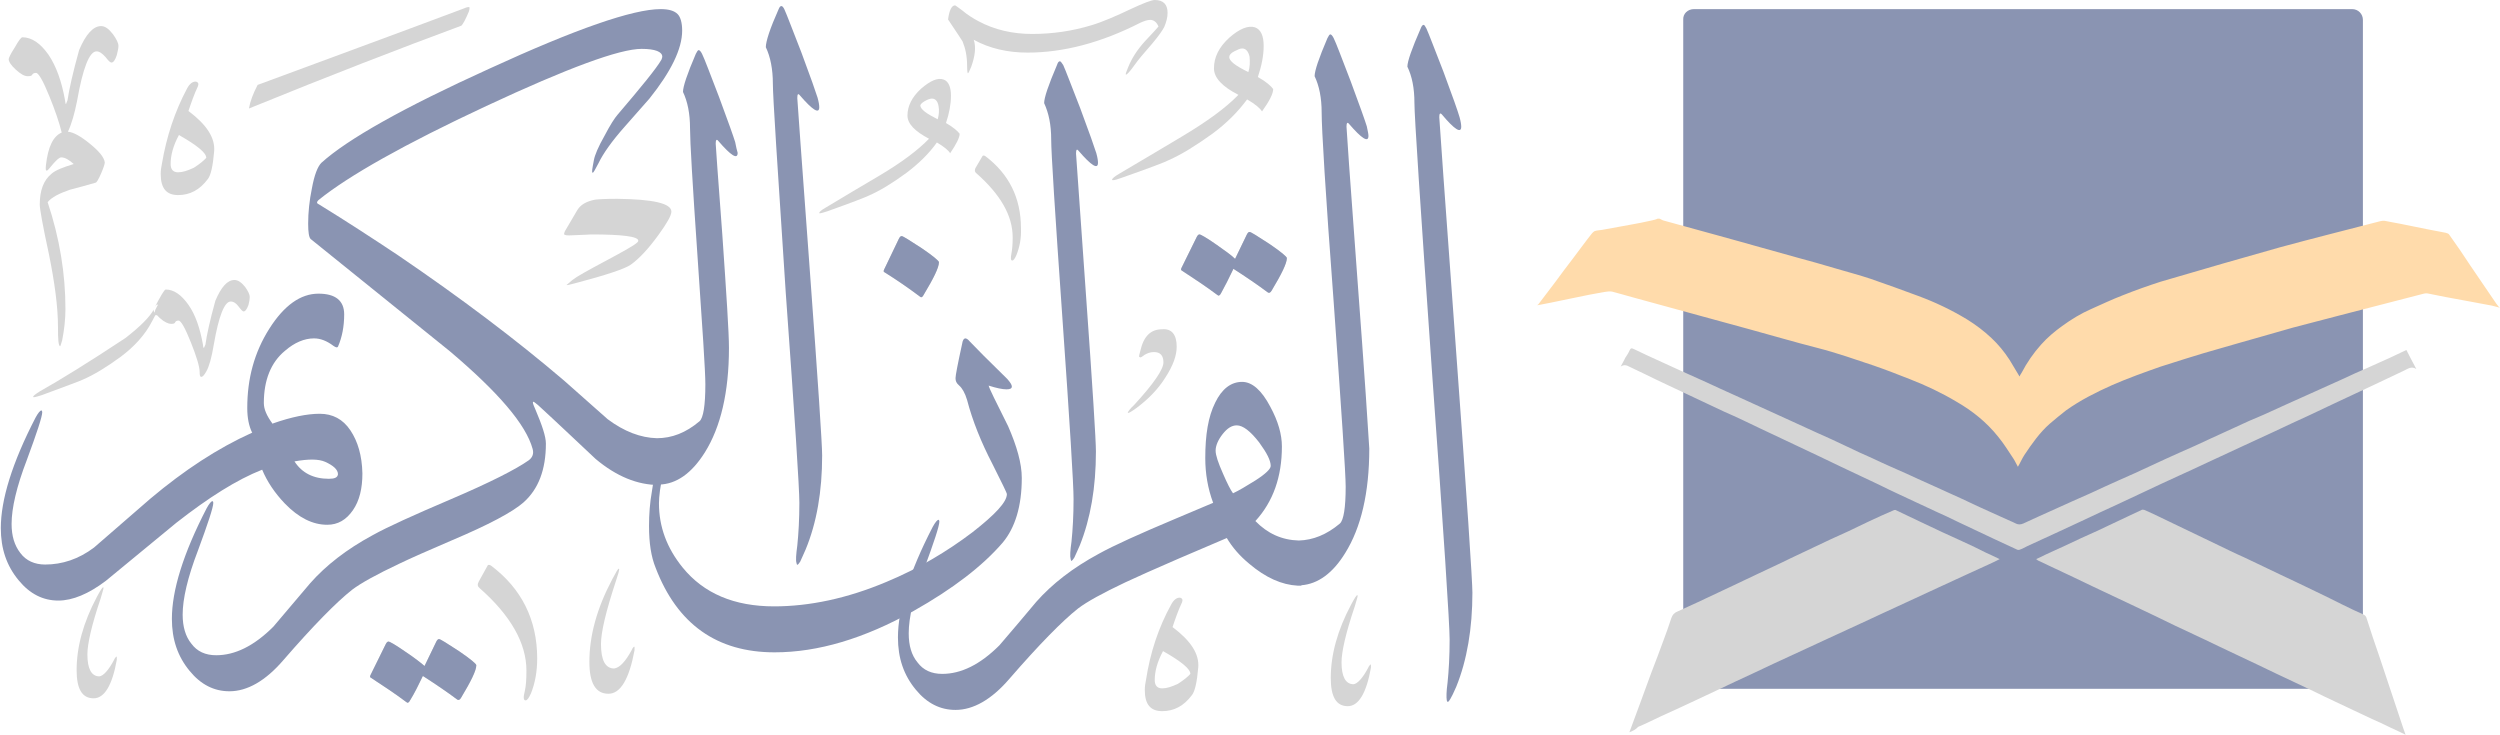 <?xml version="1.0" encoding="utf-8"?>
<!-- Generator: Adobe Illustrator 23.0.1, SVG Export Plug-In . SVG Version: 6.00 Build 0)  -->
<svg version="1.1" xmlns="http://www.w3.org/2000/svg" xmlns:xlink="http://www.w3.org/1999/xlink" x="0px" y="0px"
	 viewBox="0 0 603.6 177.4" style="enable-background:new 0 0 603.6 177.4;" xml:space="preserve">
<style type="text/css">
	.st0{enable-background:new    ;}
	.st1{fill-rule:evenodd;clip-rule:evenodd;fill:#8A94B2;}
	.st2{fill:#D5D5D5;}
	.st3{fill:#FFDBAB;}
	.st4{fill-rule:evenodd;clip-rule:evenodd;fill:#D5D5D5;}
	.st5{fill:#8A94B2;}
</style>
<g id="Rounded_Rectangle_2_1_" class="st0">
	<path class="st1" d="M409,2.2h158.9c1.5,0,2.6,1.2,2.6,2.6v158.9c0,1.5-1.2,2.6-2.6,2.6H409c-1.5,0-2.6-1.2-2.6-2.6V4.8
		C406.3,3.3,407.5,2.2,409,2.2z"/>
	<path class="st2" d="M491.6,135c0.9-0.4,1.7-0.8,2.5-1.2c1.5-0.7,3.1-1.4,4.6-2.1c2.5-1.2,5.1-2.4,7.6-3.5c1.8-0.9,3.7-1.7,5.5-2.6
		c1.8-0.8,3.5-1.7,5.3-2.5c0.2-0.1,0.4,0,0.6,0c2.3,1,4.5,2.1,6.8,3.2c3.3,1.6,6.7,3.2,10,4.8c2.5,1.2,4.9,2.4,7.4,3.5
		c2.9,1.4,5.9,2.8,8.8,4.2c2.9,1.4,5.8,2.7,8.6,4.1c2.1,1,4.1,2,6.1,3c1.8,0.9,3.5,1.7,5.3,2.5c0.4,0.2,0.6,0.5,0.7,0.9
		c1,3.1,2,6.2,3.1,9.3c1,2.9,1.9,5.8,2.9,8.7c0.9,2.8,1.9,5.6,2.8,8.4c0.2,0.6,0.4,1.1,0.6,1.7c-1.2-0.6-2.5-1.2-3.8-1.8
		c-1.4-0.7-2.9-1.4-4.3-2c-3-1.4-5.9-2.8-8.9-4.2c-1.7-0.8-3.4-1.6-5.2-2.5c-3-1.4-5.9-2.8-8.9-4.2c-1.6-0.8-3.2-1.5-4.8-2.3
		c-3.1-1.5-6.2-2.9-9.3-4.4c-2.1-1-4.1-2-6.1-2.9c-3-1.4-6-2.8-9-4.3c-2-1-4.1-1.9-6.1-2.9c-3-1.4-5.9-2.8-8.9-4.2
		c-1.6-0.8-3.2-1.5-4.8-2.3c-2.9-1.4-5.8-2.7-8.7-4.1C491.9,135.2,491.8,135.1,491.6,135z"/>
	<path class="st2" d="M393.4,176.8c0.9-2.4,1.8-4.8,2.7-7.3c0.9-2.4,1.7-4.7,2.6-7.1c1-2.6,2-5.2,2.9-7.7c0.7-1.8,1.3-3.6,1.9-5.4
		c0.3-0.9,0.8-1.4,1.6-1.7c1.6-0.7,3.2-1.5,4.8-2.2c2.8-1.3,5.7-2.7,8.5-4c2-0.9,3.9-1.9,5.9-2.8c2.7-1.3,5.4-2.5,8-3.8
		c1.9-0.9,3.8-1.8,5.7-2.7c2.7-1.3,5.5-2.6,8.2-3.8c1.6-0.8,3.2-1.5,4.8-2.3c2.1-1,4.1-1.9,6.2-2.8c0.2-0.1,0.5-0.1,0.6,0
		c2.1,1,4.2,2,6.3,3c3.3,1.6,6.6,3.1,9.9,4.6c1.8,0.8,3.6,1.7,5.4,2.6c1.1,0.5,2.2,1,3.4,1.6c-1,0.5-1.8,0.9-2.7,1.3
		c-1.5,0.7-3.1,1.4-4.6,2.1c-2.5,1.2-5.1,2.3-7.6,3.5c-1.8,0.8-3.6,1.7-5.4,2.5c-2.6,1.2-5.2,2.4-7.8,3.6c-1.9,0.9-3.7,1.7-5.6,2.6
		c-2.5,1.2-5.1,2.3-7.6,3.5c-1.8,0.8-3.6,1.7-5.4,2.5c-2.6,1.2-5.2,2.4-7.8,3.6c-1.8,0.8-3.5,1.7-5.3,2.5c-2.6,1.2-5.2,2.4-7.9,3.7
		c-2.2,1-4.4,2.1-6.6,3.1c-2.5,1.2-5,2.3-7.4,3.4c-1.9,0.9-3.7,1.8-5.6,2.6C395,176.1,394.2,176.5,393.4,176.8z"/>
	<path class="st2" d="M391.3,88.5c0.4-0.8,0.8-1.4,1.1-2.1c0.4-0.6,0.8-1.2,1.1-1.9c0.2-0.4,0.4-0.5,0.8-0.3
		c1.2,0.6,2.4,1.1,3.6,1.7c2.7,1.2,5.4,2.5,8.1,3.7c2,0.9,4,1.8,6,2.7c2.3,1.1,4.6,2.1,7,3.2c1.9,0.9,3.8,1.7,5.7,2.6
		c2.6,1.2,5.3,2.4,7.9,3.6c2,0.9,3.9,1.8,5.9,2.7c2.5,1.1,4.9,2.2,7.4,3.4c2.1,1,4.2,2,6.3,2.9c2.7,1.3,5.5,2.5,8.2,3.7
		c1.8,0.8,3.6,1.7,5.5,2.5c2.5,1.1,5,2.3,7.5,3.4c1.6,0.7,3.1,1.5,4.7,2.2c2.4,1.1,4.9,2.2,7.3,3.3c0.4,0.2,0.8,0.3,1.1,0.5
		c0.7,0.4,1.3,0.4,2,0.1c2.5-1.2,5.1-2.3,7.7-3.5c2.8-1.3,5.6-2.5,8.5-3.8c2.3-1.1,4.6-2.1,7-3.2c2.5-1.1,5-2.2,7.5-3.4
		c2.3-1.1,4.6-2.1,7-3.2c2.5-1.1,5-2.2,7.5-3.4c2-0.9,3.9-1.8,5.9-2.7c2.3-1.1,4.6-2.1,7-3.1c1.8-0.8,3.7-1.7,5.5-2.5
		c2.3-1,4.6-2.1,6.9-3.1c2.4-1.1,4.7-2.1,7.1-3.2c1.7-0.8,3.4-1.6,5.1-2.3c2-0.9,4-1.8,6-2.7c1.3-0.6,2.5-1.2,3.8-1.8
		c0.8,1.5,1.5,3,2.4,4.6c-1.2-0.8-2.1,0-3,0.4c-2.5,1.2-5.1,2.4-7.6,3.6c-3.1,1.5-6.3,2.9-9.4,4.4c-1.9,0.9-3.8,1.8-5.7,2.7
		c-2.8,1.3-5.7,2.6-8.6,4c-2.2,1-4.3,2-6.5,3c-3.2,1.5-6.5,3-9.7,4.5c-2.2,1-4.4,2.1-6.7,3.1c-2.8,1.3-5.7,2.6-8.6,4
		c-2.1,1-4.3,2-6.4,3c-2.8,1.3-5.7,2.6-8.6,4c-1.9,0.9-3.7,1.7-5.6,2.6c-2.5,1.2-5.1,2.3-7.6,3.5c-0.6,0.3-1.1,0.6-1.7,0.8
		c-0.2,0.1-0.5,0.1-0.7,0c-1.9-0.9-3.7-1.7-5.6-2.6c-3-1.4-5.9-2.8-8.9-4.2c-1.6-0.8-3.3-1.6-4.9-2.3c-3-1.4-6-2.8-9-4.2
		c-1.7-0.8-3.4-1.6-5.2-2.5c-3-1.4-5.9-2.8-8.9-4.2c-1.7-0.8-3.3-1.6-5-2.4c-3-1.4-6.1-2.9-9.1-4.3c-1.8-0.8-3.5-1.7-5.3-2.5
		c-2.9-1.4-5.8-2.8-8.8-4.1c-1.7-0.8-3.4-1.6-5.1-2.4c-2.9-1.4-5.8-2.7-8.7-4.1c-1.7-0.8-3.4-1.6-5.2-2.5c-1.5-0.7-2.9-1.4-4.4-2.1
		C392.4,88.1,391.9,88.1,391.3,88.5z"/>
	<path class="st3" d="M603.6,74.3c-0.6-0.2-1.3-0.3-1.9-0.5c-1.6-0.3-3.2-0.6-4.8-0.9c-2.2-0.4-4.3-0.8-6.5-1.2
		c-1.3-0.3-2.7-0.5-4-0.8c-0.4-0.1-0.8-0.1-1.2,0c-6.8,1.8-13.7,3.5-20.5,5.3c-3.7,1-7.4,1.9-11.1,2.9c-2.6,0.7-5.1,1.5-7.7,2.2
		c-3.3,0.9-6.6,1.9-9.8,2.8c-2.8,0.8-5.6,1.6-8.4,2.5c-2,0.6-4,1.3-6,1.9c-4,1.4-7.9,2.8-11.8,4.5c-3.8,1.7-7.6,3.6-11.1,6.1
		c-1.3,1-2.6,2.1-3.9,3.2c-2.4,2.1-4.3,4.8-6.1,7.5c-0.6,0.9-1,1.9-1.6,2.9c-0.4-0.7-0.7-1.4-1.1-2c-1.2-1.8-2.3-3.6-3.7-5.3
		c-2.8-3.5-6.2-6.2-10-8.4c-3.7-2.2-7.5-4-11.4-5.5c-2.8-1.1-5.6-2.2-8.5-3.2c-4.5-1.5-9-3.1-13.7-4.3c-5.5-1.4-10.9-3-16.4-4.5
		c-3.9-1.1-7.8-2.1-11.7-3.2c-5.6-1.5-11.2-3.1-16.8-4.6c-1.5-0.4-3.1-0.9-4.7-1.3c-0.6-0.1-1.2,0-1.9,0.1c-2.4,0.4-4.8,0.9-7.2,1.4
		c-1.9,0.4-3.9,0.8-5.8,1.2c-1,0.2-2.1,0.4-3.1,0.6c0,0,0-0.1,0-0.1c0.1,0,0.1,0,0.2-0.1c1.4-1.8,2.7-3.6,4.1-5.4
		c1.4-1.9,2.8-3.8,4.2-5.6c1.6-2.1,3.1-4.2,4.7-6.2c0.2-0.2,0.4-0.4,0.6-0.5c0.6-0.2,1.2-0.2,1.8-0.3c2.2-0.4,4.4-0.8,6.6-1.2
		c1.8-0.3,3.7-0.7,5.5-1.1c0.4-0.1,0.9-0.2,1.3-0.4c0.2,0,0.3,0,0.5,0c0.3,0.1,0.5,0.3,0.8,0.4c4.4,1.2,8.8,2.4,13.1,3.6
		c3.5,1,7,1.9,10.4,2.9c2.9,0.8,5.7,1.6,8.6,2.4c3.3,0.9,6.6,1.8,9.9,2.8c2.7,0.8,5.4,1.5,8.1,2.4c3.8,1.3,7.6,2.7,11.4,4.1
		c4.1,1.5,8.1,3.4,11.9,5.7c2.1,1.3,4.1,2.8,5.9,4.5c1.7,1.6,3.1,3.3,4.4,5.3c0.8,1.3,1.6,2.7,2.4,4c0.1-0.3,0.3-0.6,0.5-0.9
		c1.3-2.5,2.9-4.8,4.7-6.8c1.5-1.7,3.3-3.2,5.1-4.5c2.2-1.6,4.5-3,7-4.1c2.5-1.1,5-2.3,7.6-3.3c3-1.2,6.1-2.3,9.2-3.3
		c5-1.5,10.1-2.9,15.1-4.4c4.6-1.3,9.1-2.6,13.7-3.9c8.1-2.2,16.1-4.2,24.2-6.3c0.3-0.1,0.7-0.1,1-0.1c1.2,0.2,2.4,0.5,3.7,0.7
		c2.1,0.4,4.3,0.9,6.4,1.3c1.6,0.3,3.2,0.6,4.7,0.9c0.3,0.1,0.7,0.2,0.8,0.4c1.8,2.5,3.5,5,5.2,7.6c2.1,3,4.1,6.1,6.2,9.1
		c0.2,0.3,0.5,0.6,0.7,0.9C603.6,74.2,603.6,74.3,603.6,74.3z"/>
</g>
<g id="Shape_1_copy_3_1_" class="st0">
	<path class="st4" d="M278.8,0c2.1,0,3.1,1.1,3.1,3.1c0,1.1-0.3,2.2-0.8,3.4c-0.4,0.8-1.3,2.1-2.8,3.9c-2.2,2.5-3.6,4.2-4.3,5.2
		c-1.2,1.7-1.9,2.4-2.1,2.4c-0.1,0-0.1,0-0.1-0.1c0-0.2,0.2-0.7,0.6-1.7c0.8-2,2.1-4.1,4-6.2c1.1-1.2,2.2-2.3,3.3-3.6
		c-0.4-1-1.1-1.6-2-1.6c-0.7,0-1.5,0.3-2.4,0.7c-9.4,4.8-18.5,7.2-27.2,7.2c-4.8,0-9.2-1-13-3.1c0.6,1.8,0.3,4-0.6,6.5
		c-0.4,1-0.7,1.6-0.8,1.6c-0.1,0-0.2-0.6-0.2-1.8c0-2.3-0.4-4.2-1.1-5.9c-0.1-0.2-1.3-2-3.5-5.3c0.3-2.3,0.9-3.4,1.7-3.4
		c0.1,0,0.6,0.4,1.7,1.2c1.3,1.1,2.6,1.9,3.9,2.6c3.9,2.1,8.3,3.1,13,3.1c4.9,0,9.7-0.7,14.3-2.1c2.7-0.8,5.9-2.2,9.7-4
		C276,0.8,278,0,278.8,0L278.8,0z"/>
	<path class="st4" d="M213.5,65.7c-0.2-0.1-0.2-0.3,0-0.7l3.5-7.3c0.2-0.4,0.4-0.7,0.7-0.7c0.3,0,1.9,1,4.8,2.9
		c2.8,1.9,4.2,3.1,4.2,3.4c0,1.3-1.3,3.9-3.7,7.9c-0.3,0.6-0.6,0.7-0.9,0.4C219.3,69.5,216.4,67.5,213.5,65.7L213.5,65.7z"/>
	<path class="st4" d="M102.5,160.8l2.8-5.8c0.2-0.4,0.4-0.7,0.7-0.7c0.3,0,1.9,1,4.8,2.9c2.8,1.9,4.2,3.1,4.2,3.4
		c0,1.3-1.3,3.9-3.7,7.9c-0.3,0.5-0.6,0.6-0.9,0.4c-2.4-1.8-5.2-3.7-8.3-5.7c-1.1,2.3-2.1,4.3-3.1,5.9c-0.3,0.6-0.6,0.7-0.9,0.4
		c-2.8-2.1-5.7-4-8.6-5.9c-0.2-0.1-0.2-0.3,0-0.7l3.6-7.3c0.2-0.4,0.4-0.7,0.7-0.7c0.3,0,1.7,0.8,4,2.4
		C100.2,158.9,101.7,160.1,102.5,160.8L102.5,160.8z"/>
	<path class="st4" d="M298.2,62.5l2.8-5.8c0.2-0.4,0.4-0.7,0.7-0.7c0.3,0,1.9,1,4.8,2.9c2.8,1.9,4.2,3.1,4.2,3.4
		c0,1.3-1.3,3.9-3.7,7.9c-0.3,0.5-0.6,0.6-0.9,0.4c-2.4-1.8-5.2-3.7-8.3-5.7c-1.1,2.3-2.1,4.3-3,5.9c-0.3,0.6-0.6,0.7-0.9,0.4
		c-2.8-2.1-5.7-4-8.6-5.9c-0.2-0.1-0.2-0.3,0-0.7l3.6-7.3c0.2-0.4,0.4-0.7,0.7-0.7c0.3,0,1.7,0.8,4,2.4
		C295.9,60.6,297.4,61.7,298.2,62.5L298.2,62.5z"/>
	<path class="st4" d="M301.4,17.4c0.4-1.2,0.4-2.4,0.3-3.7c-0.3-1.3-0.9-2-1.8-2c-0.5,0-1.1,0.3-1.9,0.7c-0.8,0.4-1.2,0.9-1.2,1.3
		C296.7,14.7,298.3,15.9,301.4,17.4L301.4,17.4L301.4,17.4z M299,22.9c-3.9-2-5.9-4.1-5.9-6.4c0-2.7,1.2-5.1,3.7-7.4
		c2.5-2.2,4.6-3,6.2-2.5c1.4,0.5,2.1,2,2.1,4.5c0,2.3-0.5,4.8-1.4,7.5c2,1.1,3.2,2.2,3.7,2.9c0,1.1-0.9,2.9-2.7,5.4
		c-0.5-0.8-1.7-1.8-3.6-2.9c-2.2,3-5,5.8-8.4,8.3c-3.9,2.8-7.4,5-10.6,6.4c-0.7,0.4-4.4,1.8-11.2,4.2c-1.1,0.4-1.8,0.6-2.1,0.6
		c-0.2,0-0.3,0-0.3-0.1c0-0.3,0.6-0.8,1.8-1.5c4.9-2.9,10-5.9,15-8.9C291.5,29.3,296,26,299,22.9L299,22.9z"/>
	<path class="st4" d="M284.1,83.7c0,2.2-0.9,4.6-2.7,7.4c-1.8,2.9-4.2,5.3-7,7.4c-1.1,0.8-1.8,1.2-2,1.2c-0.1,0-0.1,0-0.1-0.1
		c0-0.1,0.4-0.8,1.5-1.8c4.7-5.1,7.1-8.6,7.1-10.3c0-1.7-0.8-2.5-2.3-2.5c-0.9,0-1.6,0.3-2.3,0.7c-0.5,0.4-0.8,0.6-1,0.6
		c-0.1-0.1-0.2-0.1-0.3-0.2c0-0.1,0.1-0.6,0.3-1.3c0.8-3.6,2.5-5.3,5.3-5.3C282.9,79.3,284.1,80.8,284.1,83.7L284.1,83.7z"/>
	<path class="st4" d="M245.4,61.6c-0.4,0.9-0.7,1.3-1,1.3c-0.4,0-0.4-0.6-0.2-1.7c0.2-1,0.3-2.3,0.3-3.9c0-5.2-2.9-10.3-8.8-15.5
		c-0.4-0.3-0.4-0.7-0.2-1.2l1.7-2.9c0.1-0.2,0.4-0.2,0.7,0c5.7,4.3,8.6,10.1,8.6,17.4C246.6,57.5,246.2,59.6,245.4,61.6L245.4,61.6z
		"/>
	<path class="st4" d="M226.4,28.8c0.3-1.1,0.4-2.1,0.2-3.2c-0.2-1.2-0.8-1.8-1.6-1.8c-0.4,0-1,0.2-1.7,0.6c-0.7,0.4-1.1,0.8-1.1,1.1
		C222.3,26.4,223.6,27.4,226.4,28.8L226.4,28.8L226.4,28.8z M224.3,33.5c-3.4-1.8-5.2-3.6-5.2-5.6c0-2.3,1.1-4.5,3.3-6.5
		c2.2-1.9,4-2.7,5.4-2.2c1.2,0.4,1.8,1.8,1.8,3.9c0,2-0.4,4.2-1.2,6.6c1.7,1,2.8,1.9,3.3,2.6c0,0.9-0.8,2.5-2.3,4.7
		c-0.4-0.7-1.5-1.6-3.2-2.6c-1.9,2.7-4.4,5.1-7.3,7.3c-3.4,2.5-6.5,4.4-9.3,5.6c-0.6,0.3-3.9,1.6-9.8,3.7c-0.9,0.3-1.6,0.5-1.8,0.5
		c-0.2,0-0.2,0-0.2-0.1c0-0.2,0.5-0.7,1.6-1.3c4.3-2.6,8.7-5.2,13.1-7.8C217.7,39.2,221.7,36.2,224.3,33.5L224.3,33.5z"/>
	<path class="st4" d="M162.1,51.1c0,0.9-1,2.7-3.1,5.6c-2.4,3.3-4.6,5.7-6.7,7.2c-1.4,1-5.9,2.5-13.5,4.5c-1.4,0.4-2,0.5-2,0.4
		c0.1-0.1,0.6-0.5,1.4-1.2c1-0.8,3.7-2.3,8.2-4.7c4.3-2.3,6.8-3.7,7.5-4.4c0.1-0.1,0.2-0.2,0.2-0.4c0-1-3.8-1.5-11.4-1.5
		c0,0-1.5,0.1-4.4,0.2c-1.4,0.1-2.1,0-2.1-0.3c0-0.2,0.1-0.6,0.5-1.2l2.7-4.6c0.8-1.3,2.2-2.1,4.3-2.5c0.8-0.1,2.5-0.2,5.3-0.2
		C157.7,48.1,162.1,49.1,162.1,51.1L162.1,51.1z"/>
	<path class="st4" d="M62.2,20.5c15.9-5.9,32.6-12,49.9-18.5c0.6-0.3,1.1-0.3,1.2-0.3c0.1,0.1,0.1,0.5-0.1,1.1
		c-0.8,1.9-1.4,3-1.8,3.4c-14.6,5.4-31.7,12-51.3,20C60.4,24.5,61.1,22.6,62.2,20.5L62.2,20.5z"/>
	<path class="st4" d="M128.2,167.4c-0.5,1.1-0.9,1.7-1.3,1.7c-0.5,0-0.6-0.7-0.2-2.2c0.3-1.3,0.4-2.9,0.4-5
		c0-6.6-3.8-13.3-11.3-19.9c-0.5-0.4-0.6-0.9-0.2-1.6l2.1-3.8c0.1-0.3,0.5-0.3,0.9,0c7.3,5.5,11.1,13,11.1,22.4
		C129.7,162.1,129.2,164.9,128.2,167.4z"/>
	<path class="st4" d="M14.9,32c-0.6-2.4-1.6-5.4-3-8.8c-1.5-3.7-2.6-5.6-3.2-5.6c-0.5,0-0.8,0.2-0.9,0.4c-0.1,0.3-0.5,0.4-1.1,0.4
		c-0.8,0-1.7-0.5-2.9-1.6c-1.1-1-1.7-1.9-1.7-2.5c0-0.3,0.4-1.2,1.5-2.9C4.5,9.8,5.1,9,5.4,9c2.3,0,4.4,1.5,6.3,4.2
		c1.9,2.8,3.2,6.5,4,11c0.1,0.5,0.1,0.8,0.1,0.8c0.1,0.1,0.1,0.1,0.2,0c0-0.1,0.1-0.3,0.3-0.8c0.4-2.7,1.3-6.7,2.8-12.1
		c1.6-3.8,3.4-5.8,5.3-5.8c1,0,1.9,0.7,2.9,2c0.8,1.1,1.3,2.1,1.3,2.8c0,0.6-0.2,1.3-0.4,2.2c-0.4,1.2-0.8,1.8-1.3,1.8
		c-0.3,0-0.7-0.4-1.4-1.3c-0.8-0.9-1.5-1.4-2.2-1.4c-1.7,0-3.3,4-4.7,12c-0.6,3-1.3,5.5-2.2,7.4c1.3,0.1,3.1,1.1,5.3,2.9
		c2.2,1.8,3.4,3.2,3.6,4.5c0,0.4-0.3,1.3-0.9,2.7c-0.6,1.4-1.1,2.2-1.3,2.2c-2.1,0.6-4.2,1.2-6.2,1.7c-2.6,0.9-4.4,1.8-5.4,3
		c2.9,8.7,4.3,17.3,4.3,25.8c0,2.5-0.3,5.1-0.8,7.6c-0.3,0.9-0.4,1.4-0.5,1.4C14.1,83.4,14,82,14,79c0-4.9-0.8-10.8-2.2-17.7
		c-1.5-6.9-2.2-10.9-2.2-11.9c0-3.4,0.9-5.9,2.9-7.5c0.9-0.8,2.7-1.5,5.3-2.3c-1.1-1-2.1-1.6-3-1.6c-0.5,0-1.1,0.6-2,1.6
		c-0.9,1.1-1.3,1.6-1.5,1.6c-0.3,0-0.3-0.4-0.2-1.4C11.6,35.5,12.8,32.9,14.9,32L14.9,32z"/>
	<path class="st4" d="M27.6,159.2c0.1-0.3,0.3-0.4,0.4-0.6c0.1-0.1,0.2-0.1,0.2,0.1c0,0.1,0,0.4,0,0.6c-1.1,6.2-3,9.3-5.6,9.3
		c-2.8,0-4.1-2.3-4.1-6.8c0-5.6,1.6-11.5,4.9-17.7c0.8-1.5,1.3-2.3,1.5-2.3c0,0,0.1,0.1,0.1,0.1c0,0.3-0.3,1.2-0.7,2.6
		c-2.2,6.5-3.2,11-3.2,13.5c0,3.5,1,5.3,2.9,5.3C24.9,163.2,26.2,161.9,27.6,159.2L27.6,159.2z"/>
	<path class="st4" d="M49.8,38.1c0-1.2-2.2-3-6.6-5.5c-1.4,2.6-2,4.9-2,7c0,1.3,0.6,2,1.8,2c1.1,0,2.3-0.4,3.8-1.1
		C48.2,39.6,49.2,38.8,49.8,38.1L49.8,38.1L49.8,38.1z M45.2,21.3c0.6-1.1,1.3-1.6,2-1.6c0.4,0,0.7,0.3,0.7,0.6
		c0,0.2-0.1,0.4-0.1,0.5c-0.9,1.9-1.6,3.9-2.3,6c4.4,3.3,6.5,6.5,6.2,9.8c-0.3,3.5-0.8,5.7-1.5,6.6c-2,2.7-4.4,3.9-7.2,3.9
		c-2.8,0-4.2-1.6-4.2-5.1c0-0.8,0.1-1.6,0.3-2.5C40.2,33,42.2,26.9,45.2,21.3L45.2,21.3z"/>
	<path class="st4" d="M152.6,156.8c0.1-0.3,0.3-0.5,0.4-0.6c0.1-0.1,0.2-0.1,0.2,0.1c0,0.1,0,0.4,0,0.7c-1.3,7-3.4,10.5-6.3,10.5
		c-3.1,0-4.6-2.6-4.6-7.7c0-6.3,1.8-12.9,5.5-19.9c0.9-1.7,1.4-2.6,1.6-2.6c0,0,0.1,0.1,0.1,0.1c0,0.4-0.3,1.4-0.8,2.9
		c-2.4,7.3-3.6,12.3-3.6,15.2c0,4,1.1,5.9,3.2,5.9C149.6,161.2,151,159.8,152.6,156.8L152.6,156.8z"/>
	<path class="st4" d="M330.4,161.1c0.1-0.3,0.3-0.4,0.4-0.6c0.1-0.1,0.2-0.1,0.2,0.1c0,0.1,0,0.4,0,0.6c-1.1,6.2-3,9.3-5.6,9.3
		c-2.8,0-4.1-2.3-4.1-6.8c0-5.6,1.6-11.5,4.9-17.7c0.8-1.5,1.3-2.3,1.5-2.3c0,0,0.1,0.1,0.1,0.1c0,0.3-0.3,1.2-0.7,2.6
		c-2.2,6.5-3.2,11-3.2,13.5c0,3.5,1,5.3,2.9,5.3C327.7,165.1,329,163.8,330.4,161.1L330.4,161.1z"/>
	<path class="st4" d="M287.4,162.7c0-1.2-2.2-3-6.6-5.5c-1.4,2.6-2,4.9-2,7c0,1.3,0.6,2,1.8,2c1.1,0,2.3-0.4,3.8-1.1
		C285.8,164.2,286.8,163.4,287.4,162.7L287.4,162.7L287.4,162.7z M282.8,145.9c0.6-1.1,1.3-1.6,2-1.6c0.4,0,0.7,0.3,0.7,0.6
		c0,0.2-0.1,0.4-0.1,0.5c-0.9,1.9-1.6,3.9-2.3,6c4.4,3.3,6.5,6.5,6.2,9.8c-0.3,3.5-0.8,5.7-1.5,6.6c-2,2.7-4.4,3.9-7.2,3.9
		c-2.8,0-4.2-1.6-4.2-5.1c0-0.8,0.1-1.6,0.3-2.5C277.7,157.6,279.7,151.5,282.8,145.9L282.8,145.9z"/>
	<path class="st2" d="M37.1,74.5L37.1,74.5C37.2,74.5,37.2,74.5,37.1,74.5C37.2,74.5,37.2,74.5,37.1,74.5z"/>
	<path class="st2" d="M60.3,71.7c0-0.6-0.4-1.4-1.1-2.4c-0.9-1.1-1.7-1.7-2.6-1.7c-1.7,0-3.2,1.7-4.6,5c-1.3,4.7-2.1,8.3-2.4,10.6
		c-0.2,0.4-0.3,0.7-0.3,0.7c-0.1,0.1-0.1,0.1-0.2,0c0-0.1-0.1-0.3-0.1-0.7c-0.7-3.9-1.8-7.2-3.5-9.6c-1.7-2.4-3.5-3.7-5.5-3.7
		c-0.3,0-1.2,1.5-2.8,4.6c0.3-0.6,0.6-1,0.8-1c0,0,0.1,0.1,0.1,0.2L38,73.8l-0.5,1c0,0-0.1,0.4-0.2,0.7c-0.2-0.4-0.3-0.7-0.1-0.9
		c-1,1.9-3.3,4.2-6.9,7c-8.9,5.9-15.9,10.2-20.7,12.9c-1.1,0.7-1.6,1.1-1.6,1.3c0,0.1,0.1,0.1,0.2,0.1c0.3,0,0.9-0.2,1.9-0.5
		c5.9-2.2,9.2-3.4,9.8-3.7c2.8-1.2,5.9-3.1,9.3-5.6c3.2-2.4,5.8-5.2,7.5-8.5c0.3-0.6,0.6-1.1,0.8-1.5h0.4c0.2,0.2,0.4,0.4,0.7,0.7
		c1.1,1,2.1,1.4,2.7,1.4c0.6,0,0.9-0.1,1-0.4c0.1-0.2,0.3-0.4,0.8-0.4c0.6,0,1.6,1.8,3,5.3c1.4,3.5,2.1,5.9,2.1,7.1
		c0,0.8,0.1,1.2,0.4,1.2c0.3,0,0.7-0.4,1.2-1.3c0.7-1.2,1.3-3.4,1.8-6.4c1.2-7,2.6-10.5,4.1-10.5c0.7,0,1.3,0.4,1.9,1.2
		c0.6,0.8,1,1.2,1.2,1.2c0.4,0,0.8-0.5,1.2-1.6C60.2,72.8,60.3,72.2,60.3,71.7L60.3,71.7z"/>
</g>
<g id="Shape_1_copy_4_1_" class="st0">
	<path class="st5" d="M84.6,103.9c-1.8-2.7-4.3-4-7.4-4c-3.1,0-6.9,0.8-11.2,2.3l-0.2,0.1c-1.4-1.9-2.1-3.5-2.1-5
		c0-5.5,1.7-9.8,5.1-12.6c2.3-2,4.7-3,7-3c1.6,0,3.1,0.6,4.7,1.8c0.6,0.4,0.9,0.5,1.1,0.2c1-2.3,1.5-4.9,1.5-7.8c0-3.3-2.1-5-6.2-5
		c-4.3,0-8.3,2.8-11.9,8.5c-3.6,5.7-5.3,12-5.3,19.1c0,2.4,0.4,4.4,1.2,6c0,0,0,0,0,0l-0.1,0c-8.2,3.7-16.3,9-24.5,15.9
		c-4.5,3.9-9.1,7.9-13.6,11.8c-3.7,2.8-7.7,4.1-11.8,4.1c-2.5,0-4.6-0.9-6-2.8c-1.4-1.8-2.1-4.1-2.1-7c0-3.8,1.2-9,3.7-15.5
		c2.4-6.5,3.7-10.4,3.7-11.5c0-0.2-0.1-0.4-0.2-0.4c-0.3,0-0.8,0.6-1.4,1.7c-5.7,11-8.4,19.9-8.4,26.7c0,5,1.4,9.1,4.3,12.6
		c2.7,3.3,5.9,4.9,9.6,4.9l0,0c3.4,0,7.3-1.6,11.5-4.8c5.7-4.7,11.3-9.3,17-14c7.8-6.1,14.6-10.4,20.7-12.8c1.2,2.9,3.1,5.7,5.5,8.2
		c3.3,3.4,6.7,5.1,10.2,5.1c2.6,0,4.6-1.2,6.2-3.5c1.6-2.3,2.3-5.3,2.3-8.9C87.4,110,86.4,106.6,84.6,103.9z M79.4,115.6L79.4,115.6
		c-3.7,0-6.5-1.4-8.3-4.2c3.4-0.6,5.8-0.6,7.4,0.1c2,0.9,3.1,1.9,3.1,3C81.5,115.3,80.8,115.6,79.4,115.6z"/>
	<path class="st5" d="M177.5,34.3c-0.4-1.3-1.7-5-3.9-10.9c-2.2-5.7-3.5-9.2-4.1-10.4c-0.3-0.6-0.6-0.9-0.8-0.9
		c-0.2,0-0.4,0.3-0.7,0.9c-2.1,4.9-3.1,7.9-3.1,9.2c1.1,2.3,1.7,5.2,1.7,8.8c0,3.1,0.6,13.4,1.8,30.8c1.2,17.4,1.9,27.8,1.9,31
		c0,5.1-0.5,8.1-1.4,8.9c-3.3,2.8-6.7,4.1-10.3,4.1v0c-3.9-0.1-7.9-1.6-11.9-4.6c-3.5-3.1-7-6.2-10.5-9.3c-11.6-9.9-25-20-40-30.2
		c-6.3-4.2-12.6-8.3-19.1-12.3c-0.7-0.3-0.7-0.6-0.2-1.1c7.3-5.9,20.8-13.5,40.5-22.7c19.7-9.2,32.2-13.8,37.5-13.8
		c3.3,0,5,0.7,5,1.9c0,0.2-0.1,0.4-0.2,0.7c-1.2,2.1-4.8,6.5-10.6,13.3c-0.7,0.8-1.8,2.5-3.1,5c-1.6,2.8-2.4,4.8-2.6,5.9
		c-0.4,2.1-0.6,3.1-0.3,3.1c0.2,0,0.6-0.8,1.4-2.3c1.1-2.3,3.2-5.3,6.4-8.9c2-2.2,3.9-4.5,5.9-6.7c5.2-6.5,7.9-12,7.9-16.4
		c0-1.9-0.4-3.3-1.1-4c-0.8-0.8-2.1-1.2-4.1-1.2c-6.7,0-20.5,4.8-41.4,14.4c-20.7,9.4-34.2,17-40.5,22.7c-0.9,0.9-1.7,2.9-2.3,6.2
		c-0.6,2.9-0.9,5.8-0.9,8.5c0,2.1,0.2,3.3,0.6,3.7c11.2,9,22.4,18.1,33.6,27.1c11.7,9.9,18.4,17.7,20,23.6c0.3,1.1,0,2-0.9,2.7
		c-3.1,2.2-9.4,5.4-19,9.5v0c-8.9,3.8-15.1,6.6-18.7,8.6c-6.3,3.4-11.3,7.3-15.1,11.6v0c-3,3.5-5.9,7-8.9,10.5
		c-4.7,4.7-9.3,6.9-13.8,6.9c-2.6,0-4.6-0.9-6-2.8c-1.4-1.7-2.1-4.1-2.1-7c0-3.8,1.2-9,3.7-15.5c2.4-6.5,3.7-10.4,3.7-11.5
		c0-0.2-0.1-0.4-0.2-0.4c-0.3,0-0.8,0.6-1.4,1.7c-5.7,11-8.4,19.9-8.4,26.7c0,5,1.4,9.1,4.3,12.6c2.7,3.3,5.9,4.9,9.6,4.9
		c4.3,0,8.7-2.5,13-7.5c7.2-8.3,12.8-14,16.6-17c2.1-1.6,5.9-3.7,11.4-6.3c2.7-1.3,7-3.2,12.6-5.6c9-3.8,14.8-6.9,17.4-9.2
		c3.6-3.2,5.4-7.9,5.4-14.2c0-1.7-0.9-4.4-2.6-8.4c-0.5-1.1-0.7-1.7-0.4-1.7c0.1,0,0.5,0.3,1.1,0.8c4.7,4.3,9.3,8.7,13.9,13
		c5,4.2,10.1,6.3,15.3,6.3v-0.1c4.2-0.1,7.9-2.7,11.1-7.8c3.8-6.1,5.8-14.5,5.8-25.2c0-3.7-0.6-12.8-1.6-27.3
		c-1.1-14.5-1.6-21.8-1.6-22c0-0.9,0.2-1.2,0.6-0.7c3.1,3.6,4.7,4.6,4.7,2.9C177.9,36.2,177.7,35.4,177.5,34.3z"/>
	<path class="st1" d="M186.6,20.2c0-3.5-0.6-6.5-1.7-8.8c0-1.4,1-4.5,3.1-9.2c0.4-1,0.9-1,1.4,0.1c0.6,1.3,1.9,4.8,4.1,10.4
		c2.2,5.9,3.5,9.6,3.9,10.9c0.3,1.1,0.4,1.8,0.4,2.3c0,1.7-1.6,0.7-4.7-2.9c-0.4-0.5-0.6-0.3-0.6,0.7c0,0.3,1,14.1,3,41.3
		c2,27.2,3,42.2,3,45c0,8.6-1.3,16.2-4,22.7c-0.6,1.3-1,2.3-1.3,2.9c-0.6,0.9-0.8,1-0.9,0.3c-0.2-0.6-0.1-2,0.2-4.2
		c0.3-2.9,0.5-6.4,0.5-10.3c0-3.5-1.1-20.5-3.3-50.9C187.7,40.1,186.6,23.3,186.6,20.2L186.6,20.2z"/>
	<path class="st1" d="M246.7,115.4c0,6.8-1.6,12-4.6,15.6c-4.9,5.7-12.1,11.2-21.5,16.5c-12,6.7-23.1,10-33.6,10
		c-13.9,0-23.5-6.8-28.7-20.4c-1.1-2.7-1.6-6-1.6-10.1c0-2.8,0.2-5.6,0.7-8.4c0.6-4.2,1.6-7.8,2.8-10.8c0.4-1,0.7-1.5,1.1-1.5
		c0.3,0,0.4,0.7,0.2,1.9c-0.4,1.9-0.9,3.8-1.3,5.7c-0.8,3.4-1.1,6-1.1,7.6c0,5.7,1.9,10.8,5.7,15.5c5.1,6.3,12.5,9.4,22.1,9.4
		c8.5,0,17.6-1.9,27.1-5.9c7.7-3.2,14.6-7.3,20.8-12c5.5-4.3,8.3-7.3,8.3-9.2c0-0.3-1.2-2.7-3.5-7.3c-2.7-5.2-4.8-10.4-6.1-15.4
		c-0.5-1.7-1.2-2.9-1.9-3.5c-0.7-0.6-0.9-1.1-0.9-1.8c0-0.6,0.5-3.3,1.6-8.3c0.1-0.8,0.4-1.3,0.8-1.3c0.2,0,0.6,0.2,1,0.7
		c1.4,1.5,4.4,4.5,9.1,9.1c0.7,0.8,1.1,1.4,1.1,1.8c0,0.5-0.4,0.7-1.3,0.7c-1,0-2.4-0.3-4.3-0.9c0.1,0.6,1.7,3.8,4.7,9.8
		C245.5,107.7,246.7,111.9,246.7,115.4L246.7,115.4z"/>
	<path class="st1" d="M253.8,33.7c0-3.6-0.6-6.4-1.7-8.8c0-1.3,1-4.3,3.1-9.2c0.2-0.6,0.4-0.9,0.7-0.9c0.2,0,0.4,0.3,0.8,0.9
		c0.6,1.3,1.9,4.8,4.1,10.4c2.2,5.9,3.5,9.6,3.9,10.9c0.3,1.1,0.4,1.8,0.4,2.3c0,1.7-1.6,0.7-4.7-2.9c-0.4-0.5-0.6-0.3-0.6,0.7
		c0,0.3,0.8,11.7,2.4,34.1c1.6,22.4,2.4,35.1,2.4,37.8c0,8.7-1.3,16.2-3.9,22.7c-0.6,1.3-1,2.3-1.3,2.9c-0.6,0.9-0.8,1.1-0.9,0.4
		c-0.2-0.7-0.1-2.1,0.2-4.2c0.3-2.9,0.5-6.4,0.5-10.3c0-3.6-0.9-18.1-2.7-43.8C254.7,51.1,253.8,36.8,253.8,33.7L253.8,33.7z"/>
	<path class="st1" d="M327.7,66.9c-1.8-24-2.6-36-2.6-36.3c0-0.9,0.2-1.2,0.6-0.7c3.1,3.6,4.7,4.6,4.7,2.9c0-0.5-0.2-1.3-0.4-2.3
		c-0.4-1.3-1.7-5-3.9-10.9c-2.2-5.7-3.5-9.2-4.1-10.4c-0.3-0.6-0.6-0.9-0.8-0.9c-0.2,0-0.4,0.3-0.7,0.9c-2.1,4.9-3.1,7.9-3.1,9.2
		c1.1,2.3,1.7,5.2,1.7,8.8c0,3.9,0.9,19.1,2.9,45.7c1.9,26.6,2.9,41.5,2.9,44.6c0,5.1-0.5,8.1-1.4,8.9c-3.2,2.7-6.5,4-9.9,4.1
		c-4.1-0.1-7.6-1.7-10.5-4.7c4.3-4.7,6.4-10.7,6.4-18c0-2.9-0.9-6.1-2.8-9.6c-2.1-4-4.4-6-6.8-6c-2.7,0-4.9,1.7-6.5,5
		c-1.7,3.4-2.4,7.8-2.4,13.4c0,3.7,0.6,7.3,1.9,10.8l-9,3.8v0c-8.8,3.7-15,6.5-18.6,8.5c-6.3,3.4-11.3,7.3-15.1,11.6v0
		c-3,3.6-5.9,7-8.9,10.5c-4.7,4.7-9.3,6.9-13.8,6.9c-2.6,0-4.6-0.9-6-2.8c-1.4-1.7-2.1-4-2.1-7c0-3.8,1.2-9,3.7-15.5
		c2.4-6.5,3.7-10.4,3.7-11.5c0-0.2-0.1-0.4-0.2-0.4c-0.3,0-0.8,0.6-1.4,1.7c-5.7,11-8.4,19.9-8.4,26.7c0,5,1.4,9.1,4.3,12.6
		c2.7,3.3,5.9,4.9,9.6,4.9c4.3,0,8.7-2.5,13-7.5c7.2-8.3,12.8-14,16.6-17c2.1-1.6,5.9-3.7,11.4-6.3c2.8-1.3,7-3.2,12.8-5.7v0l11.7-5
		c1.3,2.2,3.1,4.3,5.4,6.2c4,3.4,7.9,5.1,11.7,5.3v0c0.1,0,0.2,0,0.4,0c0.2,0,0.3,0,0.5,0v-0.1c4-0.3,7.6-2.9,10.6-7.8
		c3.8-6.1,5.8-14.5,5.8-25.2l0,0C330.4,104.8,329.5,90.9,327.7,66.9z M297.7,119.1c-0.6-0.8-1.4-2.4-2.4-4.7
		c-1.2-2.7-1.8-4.5-1.8-5.6c0-1.2,0.6-2.6,1.7-4c1.1-1.4,2.2-2.1,3.4-2.1c1.5,0,3.3,1.4,5.4,4.1c1.9,2.6,2.8,4.4,2.8,5.7
		c0,0.7-1.2,1.9-3.7,3.5C301,117.3,299.2,118.4,297.7,119.1z"/>
	<path class="st1" d="M341.5,24.9c0-3.7-0.6-6.5-1.7-8.8c0-1.3,1.1-4.4,3.2-9.2c0.2-0.6,0.5-0.9,0.7-0.9c0.2,0,0.4,0.3,0.7,0.9
		c0.6,1.3,1.9,4.8,4.1,10.4c2.2,5.9,3.5,9.6,3.9,11c0.3,1.1,0.4,1.8,0.4,2.3c0,1.7-1.6,0.7-4.7-3c-0.4-0.4-0.6-0.2-0.6,0.7
		c0,0.3,1.3,18.9,4,55.6c2.7,36.7,4,56.5,4,59.2c0,8.6-1.3,16.3-3.9,22.7c-0.6,1.4-1.1,2.4-1.4,2.9c-0.5,0.9-0.8,1-0.9,0.3
		c-0.1-0.6-0.1-2,0.2-4.2c0.3-2.9,0.5-6.4,0.5-10.4c0-3.6-1.4-25.3-4.3-65.2C342.9,49.4,341.5,28,341.5,24.9L341.5,24.9z"/>
	<path class="st1" d="M213.5,65.7c-0.2-0.1-0.2-0.3,0-0.7l3.5-7.3c0.2-0.4,0.4-0.7,0.7-0.7c0.3,0,1.9,1,4.8,2.9
		c2.8,1.9,4.2,3.1,4.2,3.4c0,1.3-1.3,3.9-3.7,7.9c-0.3,0.6-0.6,0.7-0.9,0.4C219.3,69.5,216.4,67.5,213.5,65.7L213.5,65.7z"/>
	<path class="st1" d="M102.5,160.8l2.8-5.8c0.2-0.4,0.4-0.7,0.7-0.7c0.3,0,1.9,1,4.8,2.9c2.8,1.9,4.2,3.1,4.2,3.4
		c0,1.3-1.3,3.9-3.7,7.9c-0.3,0.5-0.6,0.6-0.9,0.4c-2.4-1.8-5.2-3.7-8.3-5.7c-1.1,2.3-2.1,4.3-3.1,5.9c-0.3,0.6-0.6,0.7-0.9,0.4
		c-2.8-2.1-5.7-4-8.6-5.9c-0.2-0.1-0.2-0.3,0-0.7l3.6-7.3c0.2-0.4,0.4-0.7,0.7-0.7c0.3,0,1.7,0.8,4,2.4
		C100.2,158.9,101.7,160.1,102.5,160.8L102.5,160.8z"/>
	<path class="st1" d="M298.2,62.5l2.8-5.8c0.2-0.4,0.4-0.7,0.7-0.7c0.3,0,1.9,1,4.8,2.9c2.8,1.9,4.2,3.1,4.2,3.4
		c0,1.3-1.3,3.9-3.7,7.9c-0.3,0.5-0.6,0.6-0.9,0.4c-2.4-1.8-5.2-3.7-8.3-5.7c-1.1,2.3-2.1,4.3-3,5.9c-0.3,0.6-0.6,0.7-0.9,0.4
		c-2.8-2.1-5.7-4-8.6-5.9c-0.2-0.1-0.2-0.3,0-0.7l3.6-7.3c0.2-0.4,0.4-0.7,0.7-0.7c0.3,0,1.7,0.8,4,2.4
		C295.9,60.6,297.4,61.7,298.2,62.5L298.2,62.5z"/>
	<path class="st5" d="M37.1,74.5L37.1,74.5C37.2,74.5,37.2,74.5,37.1,74.5C37.2,74.5,37.2,74.5,37.1,74.5z"/>
</g>
</svg>
